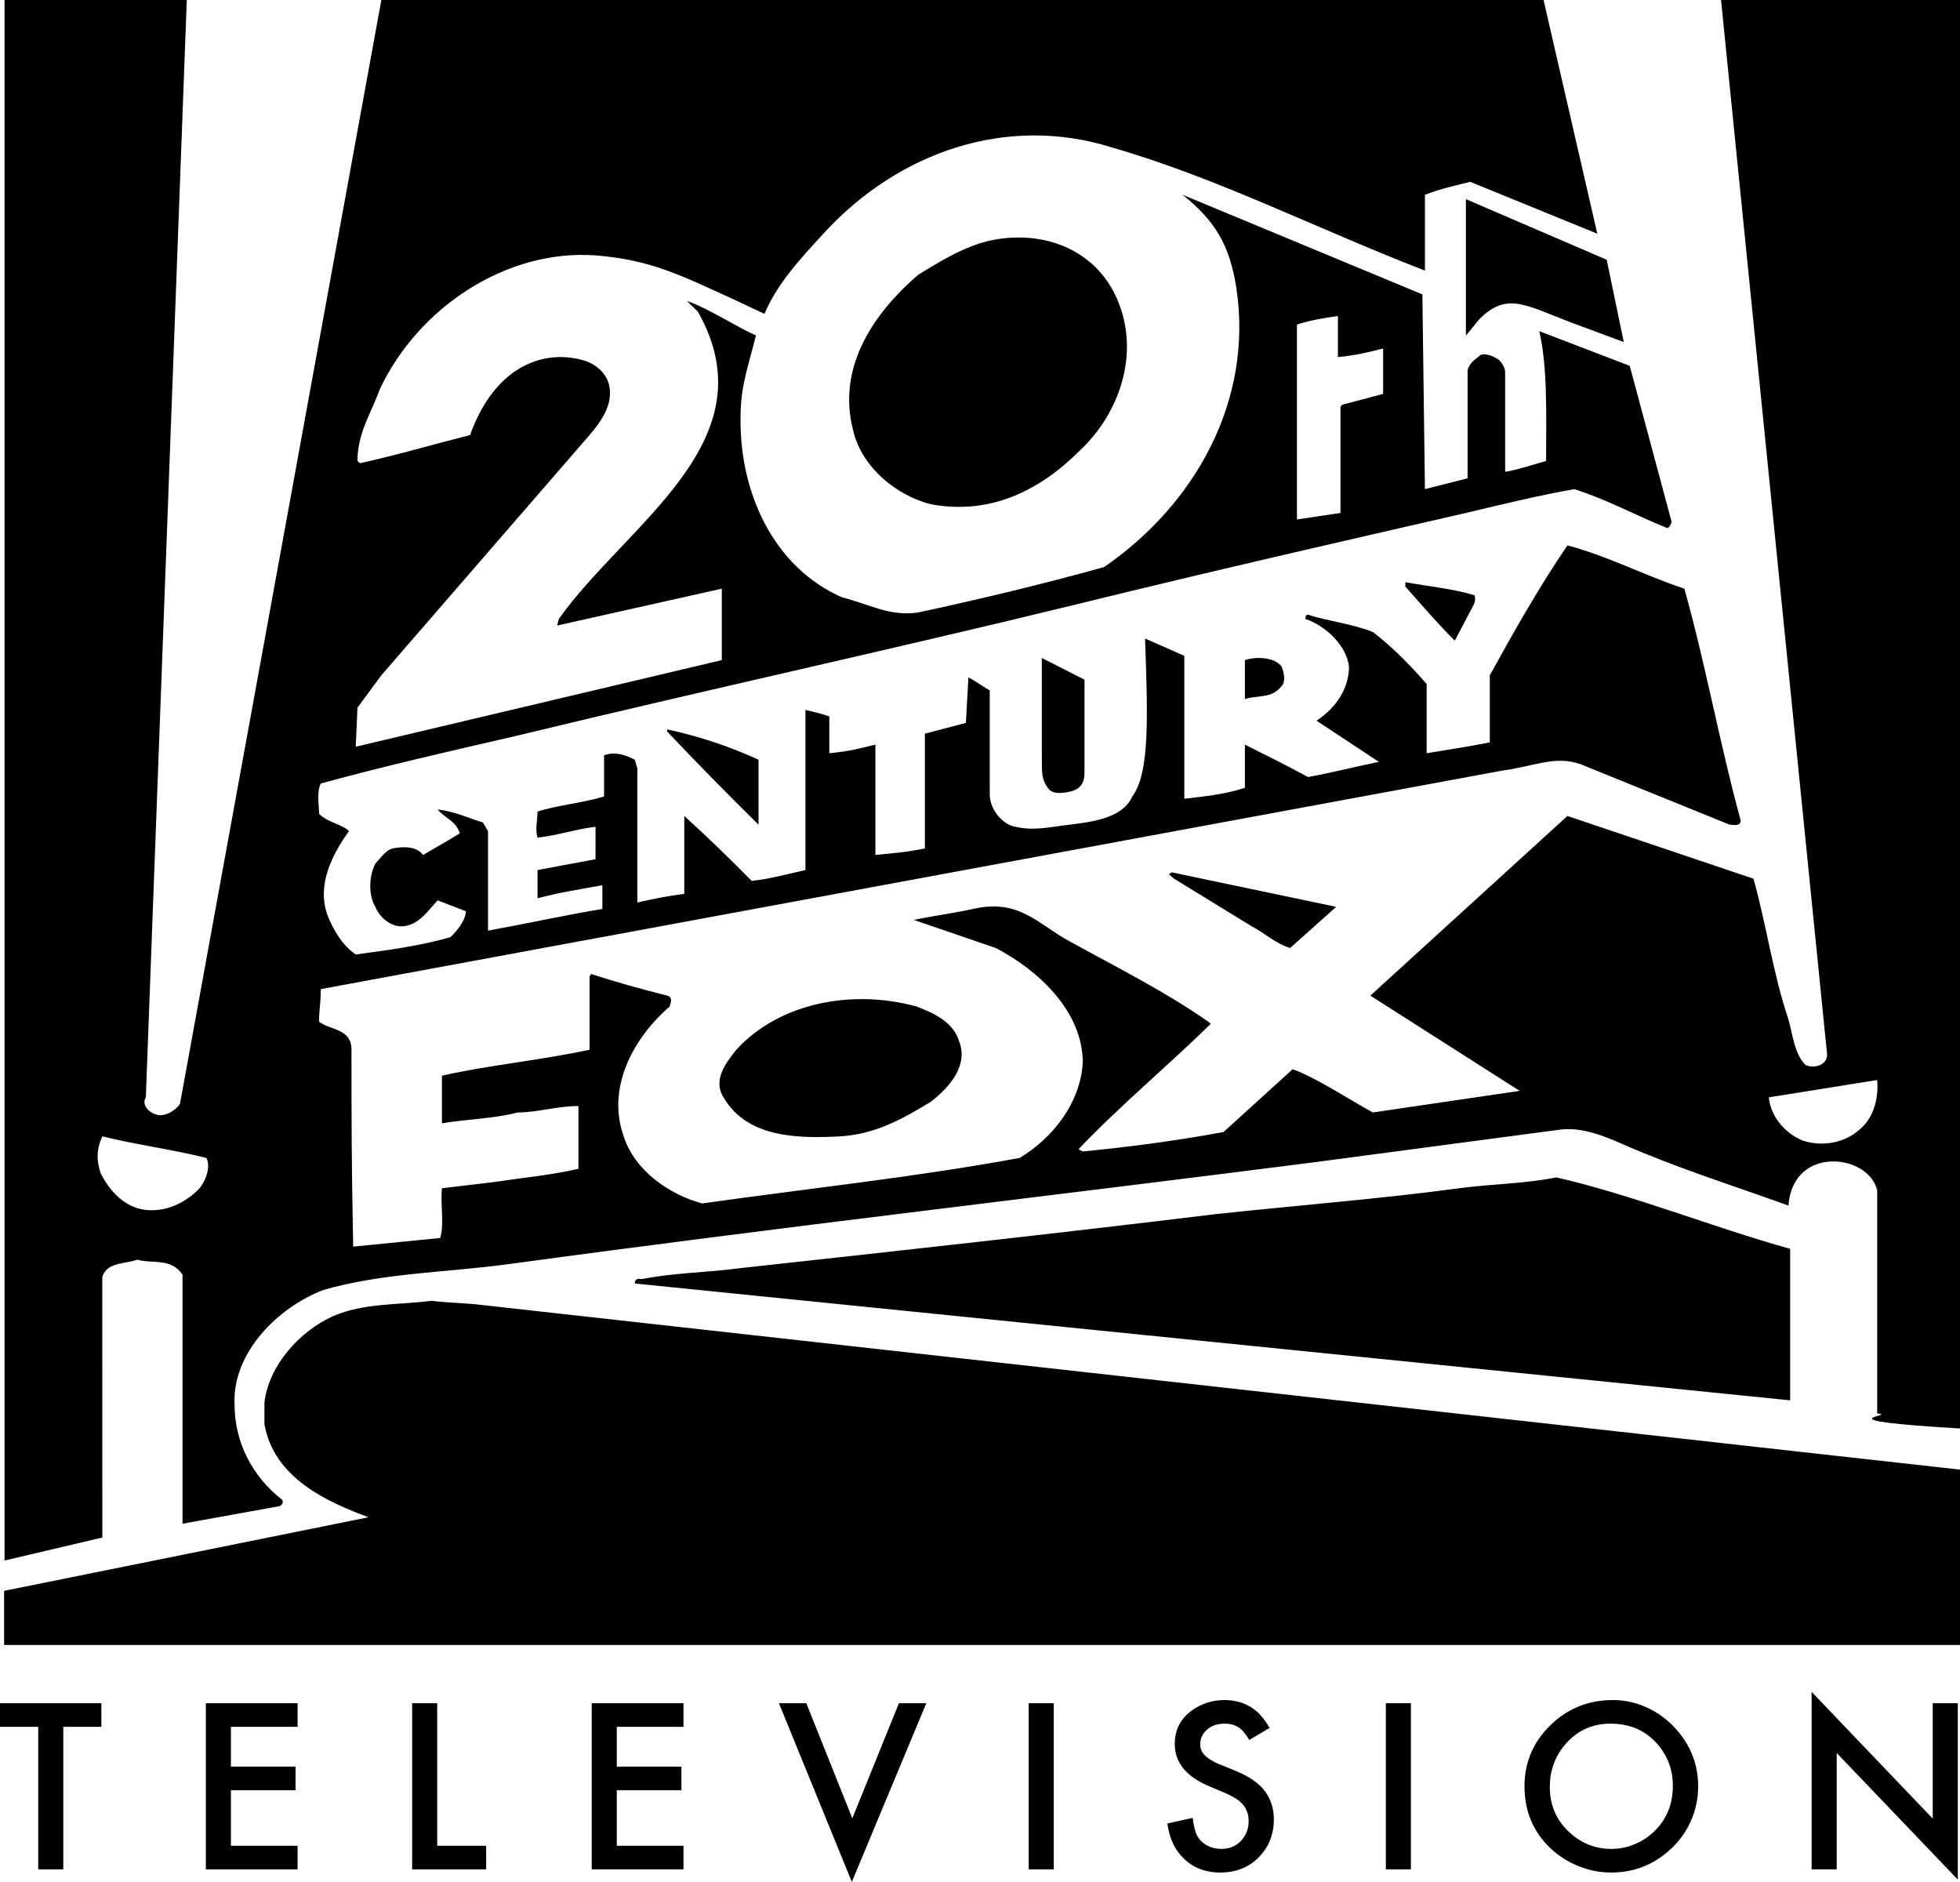 <?xml version="1.0" encoding="UTF-8" standalone="no"?>
<!-- Created with Inkscape (http://www.inkscape.org/) -->

<svg
   xmlns:dc="http://purl.org/dc/elements/1.1/"
   xmlns:cc="http://creativecommons.org/ns#"
   xmlns:rdf="http://www.w3.org/1999/02/22-rdf-syntax-ns#"
   xmlns:svg="http://www.w3.org/2000/svg"
   xmlns="http://www.w3.org/2000/svg"
   xmlns:sodipodi="http://sodipodi.sourceforge.net/DTD/sodipodi-0.dtd"
   xmlns:inkscape="http://www.inkscape.org/namespaces/inkscape"
   width="1000"
   height="959.958"
   viewBox="0 0 937.5 899.961"
   id="svg2"
   version="1.1"
   inkscape:version="0.92.2 (5c3e80d, 2017-08-06)"
   sodipodi:docname="20th_Century_Fox_Television_1987.svg">
  <defs
     id="defs4">
    <clipPath
       id="clp17">
      <path
         id="path388"
         d="m 381.82,46.21 h 18.4 v 17.356 h -18.4 z"
         inkscape:connector-curvature="0" />
    </clipPath>
    <clipPath
       id="clp12">
      <path
         id="path184"
         d="m 45.315,71.927 h 12.92 v 15.867 h -12.92 z"
         inkscape:connector-curvature="0" />
    </clipPath>
    <clipPath
       id="clp21">
      <path
         id="path592"
         d="m 123.91,72.178 h 26.23 v 15.294 h -26.23 z"
         inkscape:connector-curvature="0" />
    </clipPath>
    <clipPath
       id="clp9">
      <path
         id="path100"
         d="m 413.96,49.857 h 31.76 v 8.719 h -31.76 z"
         inkscape:connector-curvature="0" />
    </clipPath>
  </defs>
  <sodipodi:namedview
     id="base"
     pagecolor="#ffffff"
     bordercolor="#666666"
     borderopacity="1.0"
     inkscape:pageopacity="0.0"
     inkscape:pageshadow="2"
     inkscape:zoom="0.35"
     inkscape:cx="176.17636"
     inkscape:cy="399.84336"
     inkscape:document-units="px"
     inkscape:current-layer="layer1"
     showgrid="false"
     fit-margin-top="0"
     fit-margin-left="0"
     fit-margin-right="0"
     fit-margin-bottom="0"
     inkscape:window-width="1366"
     inkscape:window-height="705"
     inkscape:window-x="-8"
     inkscape:window-y="-8"
     inkscape:window-maximized="1"
     units="px" />
  <g
     inkscape:label="Layer 1"
     inkscape:groupmode="layer"
     id="layer1"
     transform="translate(141.941,475.815)">
    <g
       transform="matrix(2.059,0,0,2.059,-273.044,-547.626)"
       id="g3760"
       style="fill:#000000">
      <path
         sodipodi:nodetypes="cccccccccccccccccccccccccccccccccccccccccccscccccccccccccccccccccccccccccccccccccccccccccccccccccccccccccccccccccccccccccccccccccsccccccccccccccccccsccccccccccccccccccccccccccccccccccccscccccccccccccccccccccccccccscccccccccccccccccccccccccccccccccccccccccccccccccccccccccccccccccc"
         inkscape:connector-curvature="0"
         d="m 474.581,289.743 c 0.397,4.52 3.965,8.543 7.929,10.05 4.559,1.507 9.712,0.496 13.082,-2.517 3.171,-2.519 4.559,-7.038 4.162,-11.558 z m -70.372,-208.614 32.708,14.073 3.965,19.11 -9.516,-3.529 c -12.685,-4.52 -17.047,-8.543 -23.786,-2.022 -1.387,1.506 -1.983,2.519 -3.371,4.025 z m -14.073,88.964 c 5.55,1.01 11.101,1.507 16.056,3.033 0.397,0.991 0,2.001 -0.596,3.013 l -3.963,7.533 c -3.57,-3.509 -7.929,-8.545 -11.497,-12.568 z m -25.175,-14.571 c 3.568,-0.494 6.542,-1.01 10.11,-1.507 v -24.638 l 0.397,-0.496 9.514,-2.517 v -10.546 c -3.965,0.991 -5.946,1.506 -10.507,2.001 v -9.553 c -3.369,0.494 -6.54,1.01 -9.514,2.001 z m -3.568,34.175 c 0.594,1.507 0.991,3.527 0,4.539 -2.378,3.013 -5.551,2.001 -8.523,3.013 v -9.059 c 2.972,-0.993 7.136,-0.496 8.523,1.506 m -26.166,48.268 0.594,-0.496 38.258,8.029 -10.704,9.555 c -3.369,-1.012 -5.946,-3.509 -8.92,-5.035 l -18.038,-11.062 z m -29.535,-27.653 v -22.618 l 9.911,5.035 v 21.606 c 0,2.519 -0.991,4.025 -3.965,4.52 -2.577,0.516 -3.965,0 -4.559,-1.01 -1.387,-2.003 -1.387,-2.994 -1.387,-7.533 m 17.444,-106.072 c 5.55,12.568 0.594,26.643 -8.524,35.186 -9.516,9.555 -21.013,15.085 -34.69,12.568 -7.929,-2.003 -16.058,-8.545 -18.039,-17.088 -3.965,-15.065 5.155,-27.634 15.065,-36.196 6.542,-4.004 13.082,-8.029 20.615,-8.543 11.101,-1.012 21.211,4.023 25.572,14.073 m -88.409,174.44 c 10.11,-11.062 27.157,-14.075 41.826,-10.05 3.965,1.507 8.523,3.527 9.911,8.047 2.181,5.532 -1.982,10.546 -6.54,14.075 -6.542,4.004 -12.885,7.533 -21.013,8.049 -9.514,0.494 -21.606,0.494 -27.157,-9.059 -2.577,-4.025 0.594,-8.049 2.974,-11.062 m -16.056,-73.899 v -0.496 c 7.136,1.507 14.669,4.023 21.209,7.037 v 15.087 c -7.136,-7.038 -14.073,-14.075 -21.209,-21.627 m 206.553,103.553 c 17.641,4.025 36.274,11.558 54.314,16.591 v 35.186 l -268.399,-27.137 c 0,-1.507 1.585,-1.01 1.585,-1.01 7.533,-1.507 15.065,-1.507 22.598,-2.519 36.673,-4.023 73.344,-8.027 110.611,-12.566 18.436,-2.003 38.06,-3.509 56.694,-6.026 7.533,-1.012 15.066,-1.012 22.598,-2.519 m -338.177,-0.991 c 1.983,4.004 5.551,8.029 10.507,8.543 4.559,0.496 9.117,-1.507 12.488,-5.034 1.587,-2.022 2.577,-5.035 1.587,-7.038 -8.129,-2.021 -16.058,-3.013 -24.185,-5.014 -1.387,2.994 -1.387,5.53 -0.397,8.543 m 0.397,84.634 -22.72,5.342 V 34.881 H 107.066 L 97.552,289.743 c -0.991,1.506 0.397,3.507 2.577,4.023 1.387,0.496 3.965,-0.516 5.352,-2.517 l 46.781,-256.368 h 269.986 l 12.488,54.275 -29.535,-12.052 c -3.965,1.012 -6.542,1.506 -10.507,3.013 v 17.604 c -24.779,-9.555 -48.368,-21.627 -72.947,-28.665 -24.185,-7.531 -49.358,1.012 -66.804,20.101 -5.55,6.046 -10.704,11.577 -13.678,18.614 l -7.531,-3.529 c -12.093,-5.53 -19.03,-9.039 -31.717,-10.05 -20.615,-1.506 -41.232,12.072 -50.152,31.18 -1.981,5.512 -5.153,10.051 -5.153,16.572 l 0.594,0.516 c 9.119,-2.022 17.643,-4.539 25.572,-6.542 1.981,-5.53 5.153,-11.06 10.108,-14.569 4.955,-3.529 11.101,-4.539 17.049,-2.517 2.576,1.01 4.559,3.013 5.153,5.53 0.993,4.52 -1.982,8.543 -4.559,11.556 l -48.368,55.801 -5.55,7.533 -0.397,9.059 85.039,-20.119 v -16.591 l -38.258,8.562 0.397,-1.526 c 15.659,-22.102 49.358,-41.212 32.311,-71.362 l -2.577,-2.517 c 5.55,2.003 11.497,6.026 16.056,8.029 -1.587,6.54 -3.568,11.576 -3.568,18.612 -0.397,17.584 7.533,35.186 23.589,42.222 6.145,1.507 11.101,4.52 17.643,3.509 14.075,-3.013 28.744,-6.522 43.213,-10.546 21.211,-14.589 34.69,-38.713 30.725,-64.84 -1.585,-10.069 -4.955,-15.581 -12.488,-21.627 l 55.703,23.133 0.594,45.235 9.911,-2.517 v -25.136 c 0.596,-2.001 1.983,-2.517 2.974,-3.508 1.585,-0.516 3.171,0.494 4.162,0.991 0.993,1.01 1.587,2.022 1.587,3.033 v 23.114 c 2.974,-0.496 5.946,-1.506 9.514,-2.519 0,-10.546 0.397,-21.606 -1.585,-30.15 l 21.012,8.049 9.713,36.176 c 0,0.516 -0.594,1.507 -0.991,1.507 -7.533,-3.013 -13.678,-6.522 -21.607,-9.039 -8.524,1.507 -16.65,3.509 -25.175,5.53 -30.725,7.038 -59.269,13.559 -89.994,21.111 -43.215,10.565 -87.022,20.101 -130.631,30.666 -15.265,3.509 -30.727,7.036 -45.395,11.062 -0.991,2.001 -0.395,5.035 -0.395,7.036 1.982,2.003 5.55,2.519 6.937,4.025 -3.965,5.53 -7.533,12.566 -4.955,19.583 1.387,3.529 3.568,7.058 6.542,9.06 7.533,-1.012 15.065,-2.003 22.002,-4.025 1.587,-1.506 3.568,-4.004 3.568,-6.026 l -6.54,-2.517 c -2.38,2.517 -4.561,6.026 -8.525,6.026 -2.378,0 -4.955,-2.003 -5.946,-4.52 -1.587,-2.497 -1.587,-7.038 0,-10.05 1.387,-1.508 2.378,-3.013 3.965,-3.509 2.577,-0.516 5.55,-0.516 7.136,1.506 3.371,-2.022 5.352,-3.033 8.523,-5.035 -0.991,-3.013 -3.568,-3.508 -5.153,-5.53 4.162,0.494 7.136,2.022 10.505,3.013 l 1.19,2.022 v 23.112 c 10.902,-2.001 17.444,-3.529 26.563,-5.035 v -5.51 c -5.551,1.012 -9.119,1.506 -15.065,3.013 v -6.542 l 13.479,-2.517 v -7.533 c -4.361,0.496 -8.92,2.022 -13.479,2.519 -0.596,-2.022 0,-4.025 0,-6.048 4.559,-1.485 10.505,-2.001 15.462,-3.507 v -9.555 c 2.575,-1.01 5.153,0 7.136,1.01 l 0.594,2.003 v 31.161 c 4.361,-0.991 6.939,-1.485 10.903,-2.001 v -18.098 c 5.549,5.035 10.704,10.05 15.659,15.085 4.559,-0.516 7.929,-1.507 12.488,-2.519 v -37.187 c 2.181,0.496 4.162,0.991 5.549,1.507 v 8.545 c 5.155,-0.516 6.542,-1.012 10.706,-2.003 v 25.631 c 4.955,-0.516 6.343,-0.516 11.496,-1.506 v -26.662 l 9.516,-2.497 0.594,-10.565 c 1.983,1.01 2.38,1.526 4.955,3.013 v 24.144 c 0,3.509 2.974,7.038 5.948,7.533 4.559,1.012 8.127,0 12.686,-0.494 3.371,-0.516 12.091,-1.012 14.471,-6.542 4.162,-5.532 3.568,-19.11 2.974,-36.692 l 9.117,4.023 v 33.185 c 4.559,-0.516 9.514,-1.012 14.075,-2.538 v -10.03 c 4.955,2.497 9.117,4.52 14.669,7.533 5.55,-1.012 11.497,-2.519 16.453,-3.529 l -14.471,-9.555 c 4.559,-3.013 7.533,-7.533 7.533,-12.566 -0.594,-5.016 -5.55,-9.536 -10.11,-11.062 0,-0.496 0,-0.991 0.596,-0.991 4.559,1.506 9.911,2.001 15.065,4.023 4.559,3.509 8.524,7.533 12.488,12.072 v 16.077 c 6.145,-1.012 9.514,-1.508 14.669,-2.519 v -15.581 c 5.55,-10.05 11.497,-20.615 18.038,-30.17 9.516,2.519 18.039,7.038 27.159,10.051 4.955,17.602 8.127,35.7 13.082,53.798 0,1.506 -1.587,1.012 -2.577,1.012 l -34.69,-14.075 c -5.946,-2.022 -10.507,0.494 -18.038,1.506 l -274.546,50.765 c 0,3.509 -0.395,4.52 -0.395,7.552 2.378,2.003 7.533,1.487 7.533,6.522 0,16.076 0,26.147 0.395,45.732 l 20.22,-2.003 c 0.991,-3.509 0,-7.533 0.397,-11.556 4.162,-0.496 8.523,-1.012 12.685,-1.506 6.542,-1.012 12.488,-1.507 19.03,-3.013 v -14.571 c -4.955,0 -9.514,1.487 -14.073,1.487 -5.948,1.507 -11.497,1.507 -17.643,2.519 v -11.062 c 11.101,-2.497 22.598,-3.509 34.293,-6.026 v -17.088 l 0.397,-0.494 c 6.145,2.001 11.695,3.508 17.643,5.014 1.585,0.496 0.594,2.003 0.594,2.519 -8.723,7.533 -14.669,19.089 -10.704,30.17 2.577,8.027 10.704,13.559 18.237,15.579 24.976,-3.527 49.161,-6.046 73.74,-10.565 7.533,-4.52 14.075,-12.566 14.669,-22.121 0,-12.052 -10.507,-21.607 -20.22,-26.641 l -19.028,-6.522 c 4.955,-1.032 9.117,-1.526 13.676,-2.538 10.903,-2.497 15.066,3.529 22.598,7.554 10.903,6.024 22.004,11.556 32.114,18.612 l 0.594,0.496 c -9.713,9.555 -21.211,19.108 -30.725,29.14 l 0.991,0.514 c 10.507,-1.01 22.002,-2.517 32.708,-4.52 l 16.056,-14.589 c 5.55,2.022 13.082,7.037 18.633,10.05 l 34.094,-5.014 -34.69,-22.123 45.79,-41.726 43.215,14.569 c 2.972,10.565 4.559,22.143 8.127,32.688 0.991,3.508 1.387,8.047 3.965,10.565 1.982,0.991 5.55,0 4.955,-3.033 L 463.48,34.881 h 55.581 V 366.655 c -34.293,-2.022 -13.954,-3.013 -19.306,-3.509 v -51.797 c -1.982,-8.543 -19.624,-10.546 -20.615,3.529 -11.101,-4.023 -22.201,-7.533 -33.302,-12.072 -6.542,-2.517 -13.082,-6.522 -20.021,-5.53 l -56.891,7.552 c -62.839,8.027 -124.09,15.065 -186.929,23.628 -14.669,2.003 -29.14,2.003 -43.213,6.026 -10.507,4.023 -21.211,14.569 -20.617,26.641 0,8.545 3.965,16.591 11.101,22.123 0.397,0.991 -0.594,1.506 -0.991,1.506 l -22.201,4.013 v -57.813 c -2.577,-4.004 -7.136,-2.497 -10.507,-3.508 -2.576,1.01 -7.136,0.494 -8.127,4.023 z M 519.061,416.926 H 64.628 v -12.568 l 84.66,-17.088 c -9.514,-3.529 -22.002,-9.059 -24.183,-21.627 v -5.034 c 0.991,-8.545 8.127,-16.572 16.056,-20.101 7.136,-3.013 14.669,-2.517 22.796,-3.509 3.965,0.496 7.929,0.496 11.894,0.993 l 343.209,38.217 z"
         style="fill:#000000;fill-rule:nonzero;stroke:none"
         id="path3762" />
    </g>
    <path
       style="font-style:normal;font-variant:normal;font-weight:normal;font-stretch:normal;font-size:medium;line-height:125%;font-family:'Futura URW Medium';-inkscape-font-specification:'Futura URW Medium, Normal';text-align:start;letter-spacing:18.98px;word-spacing:0px;writing-mode:lr-tb;text-anchor:start;fill:#000000;fill-opacity:1;stroke:none;stroke-width:1.006px;stroke-linecap:butt;stroke-linejoin:miter;stroke-opacity:1"
       d="m -141.941,338.684 v 11.295 h 18.279 v 68.167 h 11.994 v -68.167 h 18.219 v -11.295 z"
       id="path3770"
       inkscape:connector-curvature="0" />
    <path
       style="font-style:normal;font-variant:normal;font-weight:normal;font-stretch:normal;font-size:medium;line-height:125%;font-family:'Futura URW Medium';-inkscape-font-specification:'Futura URW Medium, Normal';text-align:start;letter-spacing:18.98px;word-spacing:0px;writing-mode:lr-tb;text-anchor:start;fill:#000000;fill-opacity:1;stroke:none;stroke-width:1.006px;stroke-linecap:butt;stroke-linejoin:miter;stroke-opacity:1"
       d="m -43.484,338.684 v 79.462 H 0.409 V 406.855 H -31.494 V 380.309 H -0.58 V 369.014 H -31.494 V 349.979 H 0.409 v -11.295 z"
       id="path3772"
       inkscape:connector-curvature="0" />
    <path
       style="font-style:normal;font-variant:normal;font-weight:normal;font-stretch:normal;font-size:medium;line-height:125%;font-family:'Futura URW Medium';-inkscape-font-specification:'Futura URW Medium, Normal';text-align:start;letter-spacing:18.98px;word-spacing:0px;writing-mode:lr-tb;text-anchor:start;fill:#000000;fill-opacity:1;stroke:none;stroke-width:1.006px;stroke-linecap:butt;stroke-linejoin:miter;stroke-opacity:1"
       d="m 55.202,338.684 v 79.462 H 90.599 V 406.855 H 67.193 v -68.171 z"
       id="path3774"
       inkscape:connector-curvature="0" />
    <path
       style="font-style:normal;font-variant:normal;font-weight:normal;font-stretch:normal;font-size:medium;line-height:125%;font-family:'Futura URW Medium';-inkscape-font-specification:'Futura URW Medium, Normal';text-align:start;letter-spacing:18.98px;word-spacing:0px;writing-mode:lr-tb;text-anchor:start;fill:#000000;fill-opacity:1;stroke:none;stroke-width:1.006px;stroke-linecap:butt;stroke-linejoin:miter;stroke-opacity:1"
       d="m 141.082,338.684 v 79.462 H 184.978 V 406.855 H 153.076 v -26.546 h 30.913 V 369.014 H 153.076 v -19.035 h 31.902 v -11.295 z"
       id="path3776"
       inkscape:connector-curvature="0" />
    <path
       style="font-style:normal;font-variant:normal;font-weight:normal;font-stretch:normal;font-size:medium;line-height:125%;font-family:'Futura URW Medium';-inkscape-font-specification:'Futura URW Medium, Normal';text-align:start;letter-spacing:18.98px;word-spacing:0px;writing-mode:lr-tb;text-anchor:start;fill:#000000;fill-opacity:1;stroke:none;stroke-width:1.006px;stroke-linecap:butt;stroke-linejoin:miter;stroke-opacity:1"
       d="m 230.632,338.684 34.87,85.461 35.63,-85.461 h -13.1 l -22.296,55.071 -22.007,-55.071 z"
       id="path3778"
       inkscape:connector-curvature="0" />
    <path
       style="font-style:normal;font-variant:normal;font-weight:normal;font-stretch:normal;font-size:medium;line-height:125%;font-family:'Futura URW Medium';-inkscape-font-specification:'Futura URW Medium, Normal';text-align:start;letter-spacing:18.98px;word-spacing:0px;writing-mode:lr-tb;text-anchor:start;fill:#000000;fill-opacity:1;stroke:none;stroke-width:1.006px;stroke-linecap:butt;stroke-linejoin:miter;stroke-opacity:1"
       d="m 350.102,338.684 v 79.462 h 11.99 v -79.462 z"
       id="path3780"
       inkscape:connector-curvature="0" />
    <path
       style="font-style:normal;font-variant:normal;font-weight:normal;font-stretch:normal;font-size:medium;line-height:125%;font-family:'Futura URW Medium';-inkscape-font-specification:'Futura URW Medium, Normal';text-align:start;letter-spacing:18.98px;word-spacing:0px;writing-mode:lr-tb;text-anchor:start;fill:#000000;fill-opacity:1;stroke:none;stroke-width:1.006px;stroke-linecap:butt;stroke-linejoin:miter;stroke-opacity:1"
       d="m 443.843,337.168 c -5.433,0 -10.365,1.456 -14.789,4.367 -6.054,3.997 -9.079,9.548 -9.079,16.651 0,8.849 5.43,15.561 16.297,20.141 l 7.684,3.261 c 2.096,0.893 4.037,1.92 5.822,3.084 3.687,2.484 5.533,5.959 5.533,10.422 0,3.493 -1.088,6.483 -3.261,8.967 -2.484,2.872 -5.743,4.306 -9.779,4.306 -2.445,0 -4.716,-0.542 -6.811,-1.628 -2.057,-1.126 -3.612,-2.62 -4.66,-4.483 -1.009,-1.785 -1.763,-4.697 -2.268,-8.734 l -12.111,2.678 c 0.776,5.278 2.31,9.568 4.6,12.867 4.89,7.063 11.819,10.595 20.784,10.595 6.986,0 12.806,-2.154 17.463,-6.462 5.395,-4.968 8.094,-11.294 8.094,-18.979 0,-5.239 -1.477,-9.798 -4.427,-13.679 -2.833,-3.726 -7.565,-6.95 -14.202,-9.666 l -7.917,-3.201 c -1.669,-0.699 -3.298,-1.613 -4.889,-2.738 -2.523,-1.746 -3.788,-3.939 -3.788,-6.578 0,-2.717 1.049,-5.022 3.144,-6.924 2.173,-1.979 5.007,-2.971 8.5,-2.971 3.338,0 6.016,0.932 8.034,2.795 1.087,0.97 2.348,2.639 3.784,5.006 l 9.723,-5.762 c -1.979,-3.415 -4.016,-6.037 -6.112,-7.861 -4.23,-3.648 -9.352,-5.473 -15.368,-5.473 z"
       id="path3782"
       inkscape:connector-curvature="0" />
    <path
       style="font-style:normal;font-variant:normal;font-weight:normal;font-stretch:normal;font-size:medium;line-height:125%;font-family:'Futura URW Medium';-inkscape-font-specification:'Futura URW Medium, Normal';text-align:start;letter-spacing:18.98px;word-spacing:0px;writing-mode:lr-tb;text-anchor:start;fill:#000000;fill-opacity:1;stroke:none;stroke-width:1.006px;stroke-linecap:butt;stroke-linejoin:miter;stroke-opacity:1"
       d="m 520.932,338.684 v 79.462 h 11.99 v -79.462 z"
       id="path3784"
       inkscape:connector-curvature="0" />
    <path
       style="font-style:normal;font-variant:normal;font-weight:normal;font-stretch:normal;font-size:medium;line-height:125%;font-family:'Futura URW Medium';-inkscape-font-specification:'Futura URW Medium, Normal';text-align:start;letter-spacing:18.98px;word-spacing:0px;writing-mode:lr-tb;text-anchor:start;fill:#000000;fill-opacity:1;stroke:none;stroke-width:1.006px;stroke-linecap:butt;stroke-linejoin:miter;stroke-opacity:1"
       d="m 629.631,337.168 c -11.643,0 -21.541,3.922 -29.691,11.761 -8.461,8.111 -12.69,17.948 -12.69,29.514 0,10.673 3.341,19.717 10.016,27.129 3.959,4.424 8.712,7.878 14.262,10.362 5.55,2.484 11.274,3.727 17.173,3.727 10.712,0 20.046,-3.592 28.002,-10.772 4.347,-3.881 7.701,-8.457 10.068,-13.736 2.367,-5.317 3.55,-10.868 3.55,-16.651 -2e-5,-10.595 -3.645,-19.873 -10.941,-27.829 -3.92,-4.308 -8.483,-7.623 -13.683,-9.952 -5.201,-2.367 -10.557,-3.555 -16.068,-3.555 z m -1.279,11.295 c 8.732,0 15.874,2.873 21.424,8.617 5.627,5.899 8.44,12.941 8.44,21.13 0,7.762 -2.349,14.362 -7.045,19.795 -2.794,3.26 -6.17,5.804 -10.129,7.628 -3.92,1.824 -7.993,2.734 -12.224,2.734 -7.878,0 -14.751,-2.812 -20.611,-8.44 -5.899,-5.666 -8.846,-12.73 -8.846,-21.19 0,-7.568 2.31,-14.168 6.928,-19.795 5.744,-6.986 13.098,-10.479 22.063,-10.479 z"
       id="path3786"
       inkscape:connector-curvature="0" />
    <path
       style="font-style:normal;font-variant:normal;font-weight:normal;font-stretch:normal;font-size:medium;line-height:125%;font-family:'Futura URW Medium';-inkscape-font-specification:'Futura URW Medium, Normal';text-align:start;letter-spacing:18.98px;word-spacing:0px;writing-mode:lr-tb;text-anchor:start;fill:#000000;fill-opacity:1;stroke:none;stroke-width:1.006px;stroke-linecap:butt;stroke-linejoin:miter;stroke-opacity:1"
       d="m 724.593,333.268 v 84.878 h 11.994 v -55.654 l 57.922,60.547 v -84.355 h -11.99 v 55.188 z"
       id="path3788"
       inkscape:connector-curvature="0" />
  </g>
</svg>
